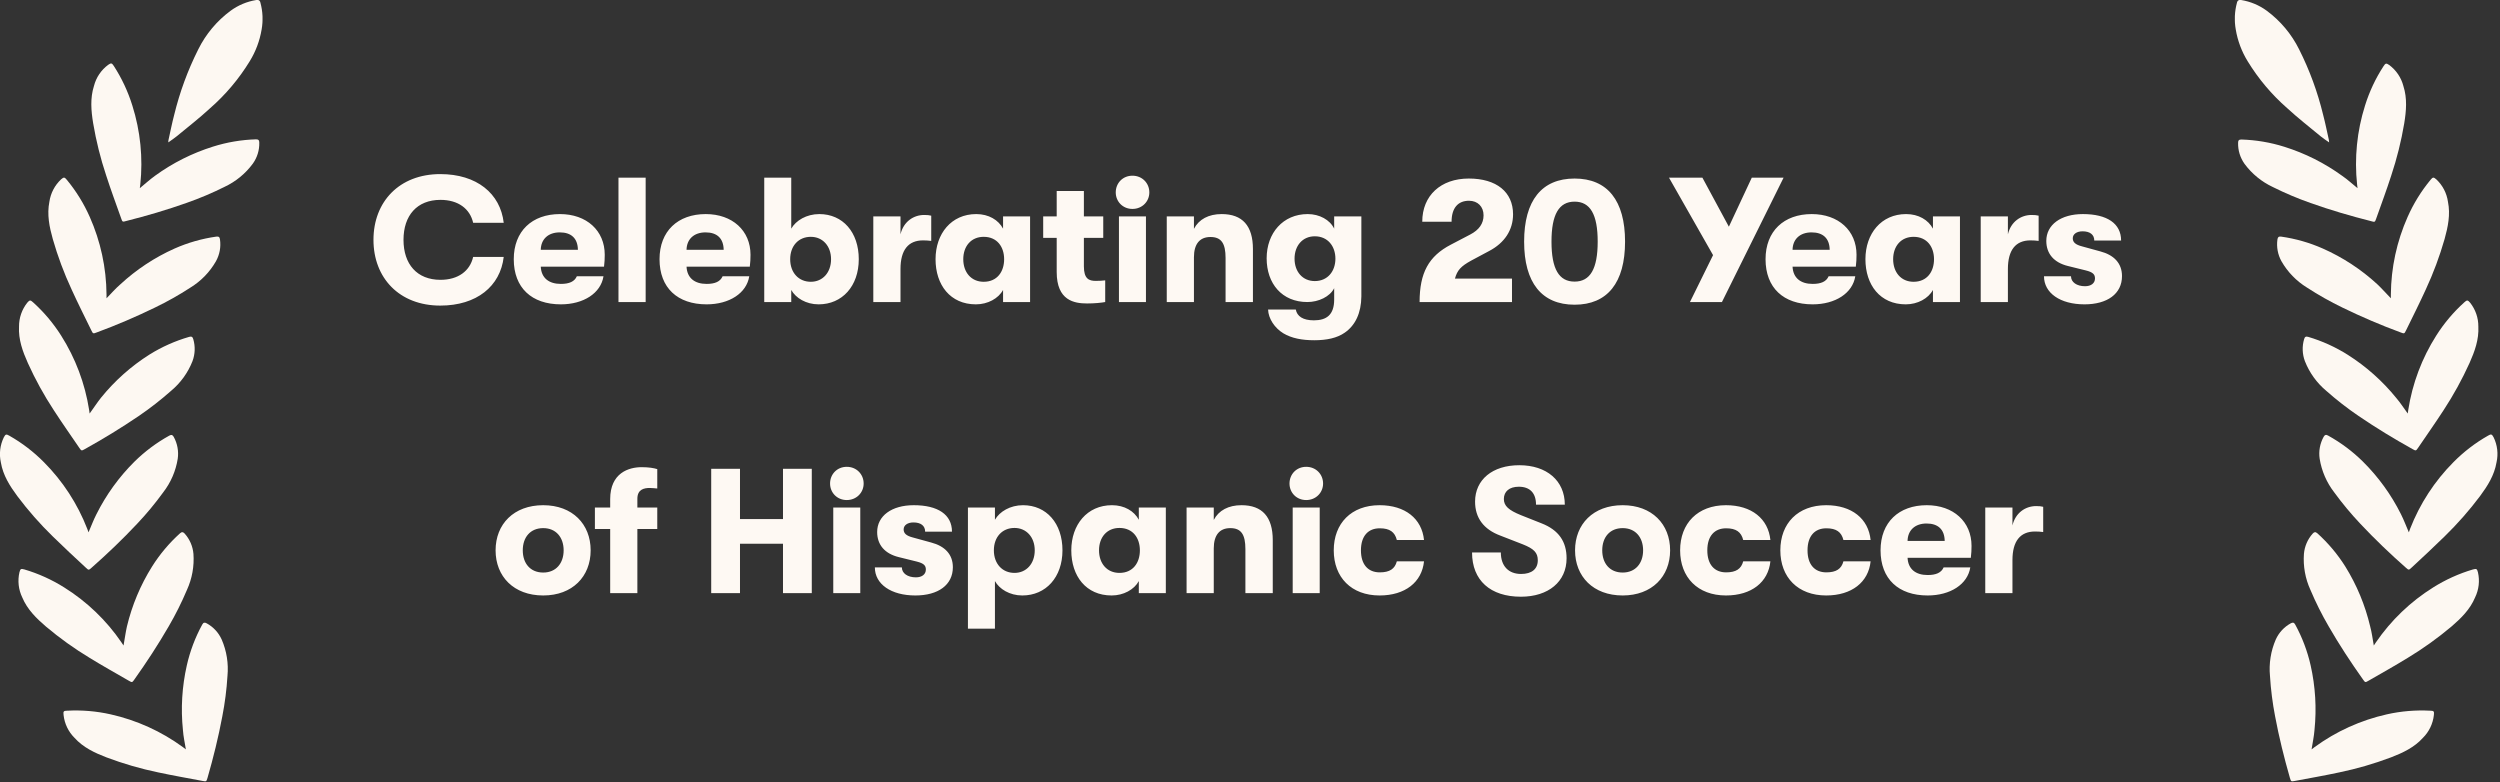 <svg width="687" height="215" viewBox="0 0 687 215" fill="none" xmlns="http://www.w3.org/2000/svg">
<rect x="0" y="0" width="687" height="215" fill="#333333" stroke="none"/>
<g clip-path="url(#clip0_0_1)">
<path d="M46.24 39.13C47.13 38.5 47.88 38.02 48.56 37.45C51.65 34.9 54.81 32.45 57.76 29.72C62.016 25.995 65.681 21.646 68.63 16.82C70.267 14.16 71.374 11.21 71.89 8.13C72.331 5.669 72.218 3.142 71.56 0.73C71.542 0.6 71.496 0.475 71.424 0.365C71.352 0.255 71.257 0.163 71.145 0.094C71.033 0.025 70.907 -0.018 70.777 -0.033C70.647 -0.047 70.514 -0.033 70.39 0.01C67.859 0.423 65.461 1.427 63.39 2.94C59.611 5.728 56.552 9.38 54.47 13.59C51.602 19.298 49.392 25.313 47.88 31.52C47.27 33.83 46.81 36.18 46.29 38.52C46.261 38.722 46.244 38.926 46.24 39.13Z" fill="#FDF8F2"/>
<path d="M51.08 205.93L50.25 205.3C44.318 200.968 37.558 197.905 30.39 196.3C26.481 195.423 22.471 195.087 18.47 195.3C17.47 195.3 17.35 195.5 17.47 196.49C17.726 198.858 18.785 201.067 20.47 202.75C22.85 205.4 25.99 206.87 29.24 208.12C33.862 209.864 38.613 211.245 43.45 212.25C47.52 213.12 51.62 213.84 55.71 214.61C56.71 214.8 56.71 214.77 57.02 213.78C58.63 208.2 60.02 202.57 61.09 196.86C61.808 193.189 62.282 189.474 62.51 185.74C62.832 182.326 62.285 178.886 60.92 175.74C60.069 173.847 58.622 172.284 56.8 171.29C56.24 170.98 55.9 171.03 55.57 171.64C53.648 175.156 52.224 178.922 51.34 182.83C50.016 188.662 49.654 194.671 50.27 200.62C50.39 202.34 50.76 204.06 51.08 205.93Z" fill="#FDF8F2"/>
<path d="M33.95 177.39C33.73 177.05 33.56 176.78 33.37 176.52C29.223 170.454 23.863 165.312 17.63 161.42C14.238 159.289 10.571 157.63 6.73 156.49C5.73 156.21 5.6 156.31 5.34 157.27C4.807 159.595 5.082 162.032 6.12 164.18C7.5 167.47 9.97 169.9 12.63 172.18C16.398 175.358 20.41 178.233 24.63 180.78C28.17 182.96 31.81 184.99 35.41 187.07C36.3 187.59 36.33 187.57 36.93 186.72C40.29 181.99 43.46 177.14 46.37 172.11C48.248 168.886 49.918 165.546 51.37 162.11C52.787 159.009 53.403 155.601 53.16 152.2C52.982 150.131 52.137 148.176 50.75 146.63C50.32 146.16 49.99 146.1 49.47 146.55C46.494 149.234 43.903 152.317 41.77 155.71C38.598 160.78 36.271 166.333 34.88 172.15C34.51 173.78 34.29 175.53 33.95 177.39Z" fill="#FDF8F2"/>
<path d="M24.33 146.28C24.19 145.9 24.08 145.6 23.96 145.28C21.3 138.44 17.256 132.224 12.08 127.02C9.262 124.169 6.066 121.719 2.58 119.74C1.71 119.24 1.52 119.3 1.05 120.18C0.003 122.325 -0.282 124.761 0.24 127.09C0.83 130.61 2.69 133.53 4.76 136.33C7.725 140.28 10.991 143.995 14.53 147.44C17.53 150.37 20.53 153.18 23.61 156.02C24.35 156.72 24.38 156.71 25.16 156.02C29.51 152.18 33.7 148.18 37.68 143.94C40.251 141.221 42.642 138.338 44.84 135.31C46.93 132.616 48.306 129.438 48.84 126.07C49.138 124.005 48.755 121.899 47.75 120.07C47.44 119.51 47.13 119.38 46.52 119.71C43.015 121.648 39.792 124.057 36.94 126.87C32.7 131.085 29.173 135.962 26.5 141.31C25.69 142.89 25.08 144.54 24.33 146.28Z" fill="#FDF8F2"/>
<path d="M24.63 113.64C24.57 113.24 24.53 112.92 24.49 112.64C23.355 105.378 20.737 98.427 16.8 92.22C14.659 88.835 12.065 85.76 9.09 83.08C8.35 82.4 8.15 82.42 7.5 83.17C6.012 85.039 5.211 87.361 5.23 89.75C5.04 93.31 6.23 96.57 7.65 99.75C9.69 104.263 12.081 108.61 14.8 112.75C17.06 116.24 19.46 119.65 21.8 123.08C22.38 123.93 22.41 123.92 23.32 123.41C28.39 120.59 33.32 117.59 38.14 114.31C41.233 112.203 44.189 109.902 46.99 107.42C49.613 105.24 51.642 102.434 52.89 99.26C53.621 97.318 53.698 95.19 53.11 93.2C52.93 92.58 52.66 92.38 51.99 92.57C48.147 93.681 44.476 95.316 41.08 97.43C36.028 100.629 31.532 104.632 27.77 109.28C26.69 110.63 25.74 112.13 24.63 113.64Z" fill="#FDF8F2"/>
<path d="M29.27 81.97C29.27 81.56 29.27 81.24 29.27 80.92C29.215 73.572 27.646 66.314 24.66 59.6C23.039 55.935 20.923 52.509 18.37 49.42C17.74 48.65 17.54 48.63 16.79 49.28C15.046 50.911 13.911 53.087 13.57 55.45C12.87 58.95 13.57 62.35 14.51 65.7C15.87 70.448 17.599 75.082 19.68 79.56C21.41 83.35 23.28 87.07 25.11 90.81C25.56 91.73 25.59 91.73 26.56 91.36C31.99 89.36 37.33 87.07 42.56 84.53C45.934 82.904 49.201 81.064 52.34 79.02C55.243 77.241 57.651 74.757 59.34 71.8C60.36 69.977 60.75 67.868 60.45 65.8C60.37 65.17 60.12 64.93 59.45 65.02C55.483 65.579 51.612 66.686 47.95 68.31C42.492 70.752 37.469 74.069 33.08 78.13C31.75 79.28 30.59 80.61 29.27 81.97Z" fill="#FDF8F2"/>
<path d="M38.42 51.71C38.47 51.31 38.52 50.99 38.55 50.71C39.327 43.404 38.584 36.016 36.37 29.01C35.178 25.168 33.465 21.508 31.28 18.13C30.73 17.29 30.54 17.26 29.72 17.82C27.801 19.241 26.427 21.278 25.83 23.59C24.74 26.98 25.04 30.44 25.6 33.87C26.421 38.742 27.618 43.543 29.18 48.23C30.47 52.23 31.91 56.09 33.3 60.02C33.64 61.02 33.68 61.02 34.68 60.73C40.31 59.31 45.87 57.68 51.35 55.73C54.882 54.491 58.332 53.032 61.68 51.36C64.77 49.919 67.448 47.725 69.47 44.98C70.683 43.294 71.308 41.256 71.25 39.18C71.25 38.54 71.02 38.28 70.33 38.29C66.324 38.412 62.353 39.085 58.53 40.29C52.828 42.077 47.455 44.779 42.62 48.29C41.19 49.32 39.89 50.51 38.42 51.71Z" fill="#FDF8F2"/>
</g>
<g clip-path="url(#clip1_0_1)">
<path d="M640.04 39.13C639.15 38.5 638.4 38.02 637.71 37.45C634.63 34.9 631.47 32.45 628.52 29.72C624.261 25.998 620.596 21.648 617.65 16.82C616.014 14.16 614.907 11.21 614.39 8.13C613.95 5.669 614.062 3.142 614.72 0.73C614.738 0.6 614.785 0.475 614.856 0.365C614.928 0.255 615.023 0.163 615.135 0.094C615.247 0.025 615.373 -0.018 615.503 -0.033C615.634 -0.047 615.766 -0.033 615.89 0.01C618.421 0.423 620.82 1.427 622.89 2.94C626.667 5.731 629.725 9.382 631.81 13.59C634.679 19.297 636.887 25.312 638.39 31.52C639 33.83 639.46 36.18 639.99 38.52C640.019 38.722 640.036 38.926 640.04 39.13Z" fill="#FDF8F2"/>
<path d="M635.22 205.93L636.05 205.3C641.982 200.968 648.743 197.905 655.91 196.3C659.819 195.423 663.83 195.087 667.83 195.3C668.83 195.3 668.95 195.5 668.83 196.49C668.574 198.858 667.516 201.067 665.83 202.75C663.44 205.4 660.3 206.87 657.06 208.12C652.438 209.864 647.687 211.245 642.85 212.25C638.78 213.12 634.68 213.84 630.58 214.61C629.58 214.8 629.58 214.77 629.27 213.78C627.67 208.2 626.27 202.57 625.2 196.86C624.491 193.188 624.02 189.473 623.79 185.74C623.469 182.326 624.016 178.886 625.38 175.74C626.231 173.847 627.678 172.284 629.5 171.29C630.06 170.98 630.4 171.03 630.73 171.64C632.653 175.156 634.076 178.922 634.96 182.83C636.276 188.663 636.634 194.672 636.02 200.62C635.89 202.34 635.51 204.06 635.22 205.93Z" fill="#FDF8F2"/>
<path d="M652.32 177.39L652.9 176.52C657.054 170.455 662.416 165.315 668.65 161.42C672.043 159.289 675.71 157.63 679.55 156.49C680.55 156.21 680.68 156.31 680.94 157.27C681.475 159.596 681.197 162.035 680.15 164.18C678.78 167.47 676.3 169.9 673.65 172.18C669.879 175.353 665.867 178.228 661.65 180.78C658.1 182.96 654.47 184.99 650.86 187.07C649.98 187.59 649.95 187.57 649.35 186.72C645.99 181.99 642.81 177.14 639.91 172.11C638.033 168.886 636.363 165.546 634.91 162.11C633.488 159.01 632.873 155.601 633.12 152.2C633.298 150.131 634.144 148.176 635.53 146.63C635.96 146.16 636.29 146.1 636.81 146.55C639.786 149.234 642.377 152.317 644.51 155.71C647.652 160.779 649.952 166.325 651.32 172.13C651.77 173.78 651.99 175.53 652.32 177.39Z" fill="#FDF8F2"/>
<path d="M661.95 146.28L662.31 145.28C664.979 138.434 669.029 132.211 674.21 127C677.028 124.149 680.225 121.699 683.71 119.72C684.57 119.22 684.76 119.28 685.24 120.16C686.289 122.304 686.571 124.743 686.04 127.07C685.45 130.59 683.6 133.51 681.53 136.31C678.566 140.26 675.299 143.975 671.76 147.42C668.76 150.35 665.76 153.16 662.68 156C661.94 156.7 661.91 156.69 661.13 156C656.78 152.16 652.59 148.16 648.61 143.92C646.04 141.198 643.645 138.316 641.44 135.29C639.354 132.594 637.978 129.417 637.44 126.05C637.138 123.985 637.521 121.877 638.53 120.05C638.84 119.49 639.15 119.36 639.75 119.69C643.257 121.626 646.481 124.035 649.33 126.85C653.577 131.062 657.107 135.939 659.78 141.29C660.59 142.89 661.19 144.54 661.95 146.28Z" fill="#FDF8F2"/>
<path d="M661.65 113.64C661.7 113.24 661.74 112.92 661.79 112.64C662.921 105.377 665.539 98.425 669.48 92.22C671.621 88.835 674.215 85.76 677.19 83.08C677.93 82.4 678.13 82.42 678.78 83.17C680.268 85.039 681.069 87.361 681.05 89.75C681.23 93.31 680.05 96.57 678.63 99.75C676.586 104.261 674.196 108.608 671.48 112.75C669.21 116.24 666.81 119.65 664.48 123.08C663.9 123.93 663.87 123.92 662.96 123.41C657.89 120.59 652.96 117.59 648.14 114.31C645.044 112.204 642.084 109.902 639.28 107.42C636.664 105.237 634.638 102.431 633.39 99.26C632.659 97.318 632.582 95.19 633.17 93.2C633.35 92.58 633.62 92.38 634.29 92.57C638.13 93.708 641.795 95.37 645.18 97.51C650.231 100.712 654.726 104.714 658.49 109.36C659.59 110.63 660.54 112.13 661.65 113.64Z" fill="#FDF8F2"/>
<path d="M657.01 81.97C657.01 81.56 657.01 81.24 657.01 80.92C657.065 73.572 658.634 66.314 661.62 59.6C663.241 55.935 665.357 52.509 667.91 49.42C668.54 48.65 668.74 48.63 669.49 49.28C671.235 50.909 672.368 53.087 672.7 55.45C673.41 58.95 672.7 62.35 671.77 65.7C670.41 70.448 668.681 75.082 666.6 79.56C664.87 83.35 663 87.07 661.17 90.81C660.72 91.73 660.69 91.73 659.72 91.36C654.29 89.36 648.94 87.07 643.72 84.53C640.35 82.902 637.087 81.062 633.95 79.02C631.05 77.237 628.643 74.754 626.95 71.8C625.935 69.975 625.546 67.868 625.84 65.8C625.93 65.17 626.18 64.93 626.84 65.02C630.807 65.579 634.678 66.686 638.34 68.31C643.808 70.735 648.844 74.035 653.25 78.08C654.53 79.28 655.68 80.61 657.01 81.97Z" fill="#FDF8F2"/>
<path d="M647.85 51.71C647.8 51.31 647.76 50.99 647.73 50.71C646.953 43.404 647.696 36.016 649.91 29.01C651.099 25.182 652.811 21.538 655 18.18C655.54 17.34 655.74 17.31 656.56 17.87C658.479 19.291 659.853 21.328 660.45 23.64C661.54 27.03 661.24 30.49 660.68 33.92C659.859 38.792 658.662 43.593 657.1 48.28C655.81 52.28 654.37 56.14 652.98 60.07C652.63 61.07 652.6 61.07 651.6 60.78C645.97 59.36 640.41 57.73 634.93 55.78C631.399 54.541 627.948 53.082 624.6 51.41C621.509 49.966 618.828 47.773 616.8 45.03C615.595 43.341 614.973 41.304 615.03 39.23C615.03 38.59 615.26 38.33 615.95 38.34C619.956 38.462 623.927 39.135 627.75 40.34C633.452 42.127 638.825 44.829 643.66 48.34C645.09 49.32 646.38 50.51 647.85 51.71Z" fill="#FDF8F2"/>
</g>
<path d="M120.99 83.977C131 83.977 137.494 78.654 138.422 70.597H130.023C129.144 74.455 125.921 76.896 121.038 76.896C114.593 76.896 110.882 72.599 110.882 65.909C110.882 59.22 114.593 54.923 121.038 54.923C125.921 54.923 129.144 57.364 130.023 61.222H138.422C137.494 53.165 131 47.842 120.99 47.842C109.759 47.842 102.629 55.411 102.629 65.909C102.629 76.408 109.759 83.977 120.99 83.977ZM166.183 70.011C166.183 63.37 161.202 58.829 153.877 58.829C146.211 58.829 141.182 63.517 141.182 71.232C141.182 79.094 146.113 83.635 154.122 83.635C160.372 83.635 165.108 80.558 165.841 75.92H158.516C157.882 77.385 156.417 78.019 154.122 78.019C150.801 78.019 148.75 76.359 148.604 73.283H165.987C166.134 71.964 166.183 71.232 166.183 70.011ZM148.604 68.644C148.653 65.763 150.606 63.859 153.829 63.859C157.003 63.859 158.76 65.519 158.809 68.644H148.604ZM169.956 83H177.427V48.819H169.956V83ZM206.24 70.011C206.24 63.37 201.259 58.829 193.935 58.829C186.268 58.829 181.239 63.517 181.239 71.232C181.239 79.094 186.171 83.635 194.179 83.635C200.429 83.635 205.166 80.558 205.898 75.92H198.574C197.939 77.385 196.474 78.019 194.179 78.019C190.858 78.019 188.808 76.359 188.661 73.283H206.045C206.191 71.964 206.24 71.232 206.24 70.011ZM188.661 68.644C188.71 65.763 190.663 63.859 193.886 63.859C197.06 63.859 198.818 65.519 198.867 68.644H188.661ZM225.151 58.829C221.635 58.829 218.705 60.587 217.436 62.833V48.819H210.014V83H217.436V79.68C218.657 81.877 221.489 83.635 224.956 83.635C231.45 83.635 235.991 78.605 235.991 71.232C235.991 63.81 231.597 58.829 225.151 58.829ZM222.807 77.433C219.487 77.433 217.143 74.943 217.143 71.232C217.143 67.57 219.438 65.079 222.807 65.079C226.079 65.079 228.374 67.618 228.374 71.232C228.374 74.894 226.079 77.433 222.807 77.433ZM239.985 83H247.456V73.918C247.456 68.693 249.604 66.056 253.657 66.056C254.585 66.056 255.024 66.105 255.903 66.203V59.269C255.317 59.122 254.829 59.073 253.95 59.073C251.069 59.073 248.286 60.88 247.456 64.396V59.464H239.985V83ZM268.173 83.635C271.444 83.635 274.374 82.023 275.644 79.68V83H283.066V59.464H275.644V62.833C274.374 60.441 271.688 58.829 268.27 58.829C261.434 58.829 257.088 64.2 257.088 71.232C257.088 78.312 261.141 83.635 268.173 83.635ZM270.321 77.433C266.854 77.433 264.706 74.797 264.706 71.232C264.706 67.667 266.854 65.079 270.321 65.079C274.032 65.079 275.937 67.863 275.937 71.232C275.937 74.65 274.032 77.433 270.321 77.433ZM301.122 77.189C299.267 77.189 297.851 76.652 297.851 73.185V65.372H303.173V59.464H297.851V52.481H290.38V59.464H286.669V65.372H290.38V74.748C290.38 82.609 295.214 83.391 298.73 83.391C300.878 83.391 302.636 83.195 303.71 83V77.043C303.027 77.14 301.953 77.189 301.122 77.189ZM311.197 57.413C313.882 57.413 315.836 55.362 315.836 52.872C315.836 50.333 313.882 48.282 311.197 48.282C308.511 48.282 306.607 50.333 306.607 52.872C306.607 55.362 308.511 57.413 311.197 57.413ZM307.486 83H314.908V59.464H307.486V83ZM320.624 83H328.095V70.695C328.095 67.081 329.657 65.128 332.636 65.128C335.663 65.128 336.787 66.935 336.787 70.89V83H344.306V68.449C344.306 62.052 341.425 58.829 335.712 58.829C332.148 58.829 329.462 60.245 328.095 62.882V59.464H320.624V83ZM366.631 59.464V62.833C365.459 60.392 362.578 58.829 359.355 58.829C352.568 58.829 348.075 64.054 348.075 70.988C348.075 77.922 352.275 83 359.257 83C362.334 83 365.459 81.535 366.631 79.191V82.316C366.631 86.516 364.531 88.029 361.064 88.029C358.036 88.029 356.425 86.906 356.083 85.051H348.466C348.563 87.59 350.272 90.129 352.665 91.594C354.96 92.961 357.792 93.499 361.162 93.499C364.531 93.499 367.412 92.912 369.56 91.399C372.441 89.397 374.053 86.028 374.102 81.486V59.464H366.631ZM361.308 77.238C357.939 77.238 355.741 74.65 355.741 71.085C355.741 67.521 357.939 64.933 361.308 64.933C364.873 64.933 366.972 67.667 366.972 71.085C366.972 74.504 364.873 77.238 361.308 77.238ZM390.104 83H415.495V76.554H399.821C400.455 74.259 401.432 73.185 404.264 71.623L409.196 68.986C413.493 66.74 415.788 63.175 415.788 58.878C415.788 52.774 411.247 49.063 403.629 49.063C395.914 49.063 390.836 53.751 390.836 60.929H398.893C398.893 57.218 400.602 55.167 403.678 55.167C406.071 55.167 407.682 56.778 407.682 59.171C407.682 61.417 406.462 63.175 404.02 64.445L398.698 67.228C392.594 70.402 390.104 74.992 390.104 83ZM432.698 83.733C441.731 83.733 446.566 77.677 446.566 66.398C446.566 55.118 441.731 49.063 432.698 49.063C423.664 49.063 418.83 55.118 418.83 66.398C418.83 77.677 423.664 83.733 432.698 83.733ZM432.698 77.385C428.401 77.385 426.35 73.918 426.35 66.398C426.35 58.927 428.401 55.411 432.698 55.411C436.995 55.411 439.046 58.927 439.046 66.398C439.046 73.869 436.995 77.385 432.698 77.385ZM481.393 48.819L475.094 62.296L467.818 48.819H458.638L470.748 70.109L464.4 83H473.19L490.134 48.819H481.393ZM510.173 70.011C510.173 63.37 505.192 58.829 497.868 58.829C490.201 58.829 485.172 63.517 485.172 71.232C485.172 79.094 490.104 83.635 498.112 83.635C504.362 83.635 509.099 80.558 509.831 75.92H502.507C501.872 77.385 500.407 78.019 498.112 78.019C494.791 78.019 492.741 76.359 492.594 73.283H509.978C510.124 71.964 510.173 71.232 510.173 70.011ZM492.594 68.644C492.643 65.763 494.596 63.859 497.819 63.859C500.993 63.859 502.751 65.519 502.799 68.644H492.594ZM523.703 83.635C526.975 83.635 529.905 82.023 531.174 79.68V83H538.597V59.464H531.174V62.833C529.905 60.441 527.219 58.829 523.801 58.829C516.965 58.829 512.619 64.2 512.619 71.232C512.619 78.312 516.672 83.635 523.703 83.635ZM525.852 77.433C522.385 77.433 520.236 74.797 520.236 71.232C520.236 67.667 522.385 65.079 525.852 65.079C529.563 65.079 531.467 67.863 531.467 71.232C531.467 74.65 529.563 77.433 525.852 77.433ZM544.299 83H551.77V73.918C551.77 68.693 553.919 66.056 557.972 66.056C558.899 66.056 559.339 66.105 560.218 66.203V59.269C559.632 59.122 559.143 59.073 558.265 59.073C555.384 59.073 552.6 60.88 551.77 64.396V59.464H544.299V83ZM572.822 83.635C579.072 83.635 583.125 80.754 583.125 75.871C583.125 72.306 580.879 70.06 577.168 69.083L572.187 67.716C570.283 67.228 569.599 66.544 569.599 65.47C569.599 64.347 570.674 63.566 572.285 63.566C574.287 63.566 575.508 64.445 575.508 66.105H582.881C582.881 61.417 579.023 58.829 572.383 58.829C566.328 58.829 562.324 61.759 562.324 66.203C562.324 69.767 564.472 72.16 568.232 73.088L573.164 74.308C575.166 74.797 575.703 75.431 575.703 76.506C575.703 77.873 574.58 78.654 572.969 78.654C570.674 78.654 569.111 77.531 569.111 75.92H561.689C561.689 80.51 566.132 83.635 572.822 83.635ZM149.273 163.635C157.33 163.635 162.311 158.41 162.311 151.232C162.311 144.054 157.33 138.829 149.273 138.829C141.168 138.829 136.187 144.054 136.187 151.232C136.187 158.41 141.168 163.635 149.273 163.635ZM149.273 157.336C145.709 157.336 143.658 154.797 143.658 151.232C143.658 147.667 145.709 145.128 149.273 145.128C152.789 145.128 154.889 147.667 154.889 151.232C154.889 154.797 152.789 157.336 149.273 157.336ZM178.567 134.093C179.251 134.093 179.837 134.19 180.618 134.239V128.917C179.69 128.624 178.323 128.38 176.321 128.38C172.805 128.38 167.678 129.942 167.678 137.169V139.464H163.478V145.372H167.678V163H175.149V145.372H180.618V139.464H175.149V137.071C175.149 134.483 176.956 134.093 178.567 134.093ZM195.44 163H203.35V149.425H215.167V163H223.078V128.819H215.167V142.638H203.35V128.819H195.44V163ZM232.693 137.413C235.378 137.413 237.332 135.362 237.332 132.872C237.332 130.333 235.378 128.282 232.693 128.282C230.007 128.282 228.103 130.333 228.103 132.872C228.103 135.362 230.007 137.413 232.693 137.413ZM228.982 163H236.404V139.464H228.982V163ZM251.544 163.635C257.794 163.635 261.847 160.754 261.847 155.871C261.847 152.306 259.601 150.06 255.89 149.083L250.909 147.716C249.005 147.228 248.321 146.544 248.321 145.47C248.321 144.347 249.395 143.566 251.007 143.566C253.009 143.566 254.23 144.445 254.23 146.105H261.603C261.603 141.417 257.745 138.829 251.104 138.829C245.049 138.829 241.045 141.759 241.045 146.202C241.045 149.767 243.194 152.16 246.954 153.088L251.886 154.308C253.888 154.797 254.425 155.431 254.425 156.506C254.425 157.873 253.302 158.654 251.69 158.654C249.395 158.654 247.833 157.531 247.833 155.92H240.411C240.411 160.51 244.854 163.635 251.544 163.635ZM281.124 138.829C277.609 138.829 274.679 140.587 273.409 142.833V139.464H265.987V172.766H273.409V159.68C274.63 161.877 277.462 163.635 280.929 163.635C287.423 163.635 291.965 158.605 291.965 151.232C291.965 143.81 287.57 138.829 281.124 138.829ZM278.78 157.433C275.46 157.433 273.116 154.943 273.116 151.232C273.116 147.57 275.411 145.079 278.78 145.079C282.052 145.079 284.347 147.619 284.347 151.232C284.347 154.894 282.052 157.433 278.78 157.433ZM305.476 163.635C308.748 163.635 311.678 162.023 312.947 159.68V163H320.37V139.464H312.947V142.833C311.678 140.441 308.992 138.829 305.574 138.829C298.738 138.829 294.392 144.2 294.392 151.232C294.392 158.312 298.445 163.635 305.476 163.635ZM307.625 157.433C304.158 157.433 302.01 154.797 302.01 151.232C302.01 147.667 304.158 145.079 307.625 145.079C311.336 145.079 313.24 147.863 313.24 151.232C313.24 154.65 311.336 157.433 307.625 157.433ZM326.072 163H333.543V150.695C333.543 147.081 335.106 145.128 338.084 145.128C341.112 145.128 342.235 146.935 342.235 150.89V163H349.755V148.449C349.755 142.052 346.874 138.829 341.161 138.829C337.596 138.829 334.91 140.245 333.543 142.882V139.464H326.072V163ZM358.944 137.413C361.629 137.413 363.583 135.362 363.583 132.872C363.583 130.333 361.629 128.282 358.944 128.282C356.258 128.282 354.354 130.333 354.354 132.872C354.354 135.362 356.258 137.413 358.944 137.413ZM355.233 163H362.655V139.464H355.233V163ZM379.113 163.635C386.145 163.635 390.735 159.973 391.321 154.259H383.85C383.313 156.31 381.897 157.287 379.162 157.287C375.939 157.287 373.986 155.138 373.986 151.232C373.986 147.326 375.939 145.177 379.162 145.177C381.897 145.177 383.313 146.202 383.85 148.4H391.321C390.735 142.54 386.145 138.829 379.113 138.829C371.349 138.829 366.515 143.81 366.515 151.232C366.515 158.654 371.349 163.635 379.113 163.635ZM417.948 163.977C425.517 163.977 430.497 159.826 430.497 153.429C430.497 148.839 428.349 145.665 423.612 143.81L417.948 141.564C414.579 140.196 413.26 139.024 413.26 137.12C413.26 135.069 414.774 133.751 417.362 133.751C420.438 133.751 422.098 135.509 422.098 138.683H430.009C430.009 132.091 425.028 127.842 417.508 127.842C410.086 127.842 405.35 131.846 405.35 137.853C405.35 142.296 407.694 145.47 412.284 147.179L418.436 149.572C421.512 150.792 422.587 151.867 422.587 153.966C422.587 156.359 420.927 157.726 417.997 157.726C414.53 157.726 412.43 155.529 412.43 151.818H404.52C404.52 159.484 409.549 163.977 417.948 163.977ZM445.91 163.635C453.967 163.635 458.948 158.41 458.948 151.232C458.948 144.054 453.967 138.829 445.91 138.829C437.805 138.829 432.824 144.054 432.824 151.232C432.824 158.41 437.805 163.635 445.91 163.635ZM445.91 157.336C442.346 157.336 440.295 154.797 440.295 151.232C440.295 147.667 442.346 145.128 445.91 145.128C449.426 145.128 451.526 147.667 451.526 151.232C451.526 154.797 449.426 157.336 445.91 157.336ZM474.296 163.635C481.328 163.635 485.918 159.973 486.504 154.259H479.033C478.496 156.31 477.08 157.287 474.345 157.287C471.122 157.287 469.169 155.138 469.169 151.232C469.169 147.326 471.122 145.177 474.345 145.177C477.08 145.177 478.496 146.202 479.033 148.4H486.504C485.918 142.54 481.328 138.829 474.296 138.829C466.532 138.829 461.698 143.81 461.698 151.232C461.698 158.654 466.532 163.635 474.296 163.635ZM501.836 163.635C508.867 163.635 513.457 159.973 514.043 154.259H506.572C506.035 156.31 504.619 157.287 501.884 157.287C498.662 157.287 496.708 155.138 496.708 151.232C496.708 147.326 498.662 145.177 501.884 145.177C504.619 145.177 506.035 146.202 506.572 148.4H514.043C513.457 142.54 508.867 138.829 501.836 138.829C494.072 138.829 489.237 143.81 489.237 151.232C489.237 158.654 494.072 163.635 501.836 163.635ZM541.777 150.011C541.777 143.37 536.797 138.829 529.472 138.829C521.806 138.829 516.776 143.517 516.776 151.232C516.776 159.094 521.708 163.635 529.716 163.635C535.967 163.635 540.703 160.558 541.436 155.92H534.111C533.476 157.385 532.011 158.019 529.716 158.019C526.396 158.019 524.345 156.359 524.199 153.283H541.582C541.729 151.964 541.777 151.232 541.777 150.011ZM524.199 148.644C524.247 145.763 526.201 143.859 529.423 143.859C532.597 143.859 534.355 145.519 534.404 148.644H524.199ZM545.551 163H553.022V153.918C553.022 148.693 555.171 146.056 559.224 146.056C560.151 146.056 560.591 146.105 561.47 146.202V139.269C560.884 139.122 560.396 139.073 559.517 139.073C556.636 139.073 553.852 140.88 553.022 144.396V139.464H545.551V163Z" fill="#FEF9F3"/>
<defs>
<clipPath id="clip0_0_1">
<rect width="72.14" height="214.64" fill="white"/>
</clipPath>
<clipPath id="clip1_0_1">
<rect width="72.14" height="214.64" fill="white" transform="translate(614.14)"/>
</clipPath>
</defs>
</svg>

